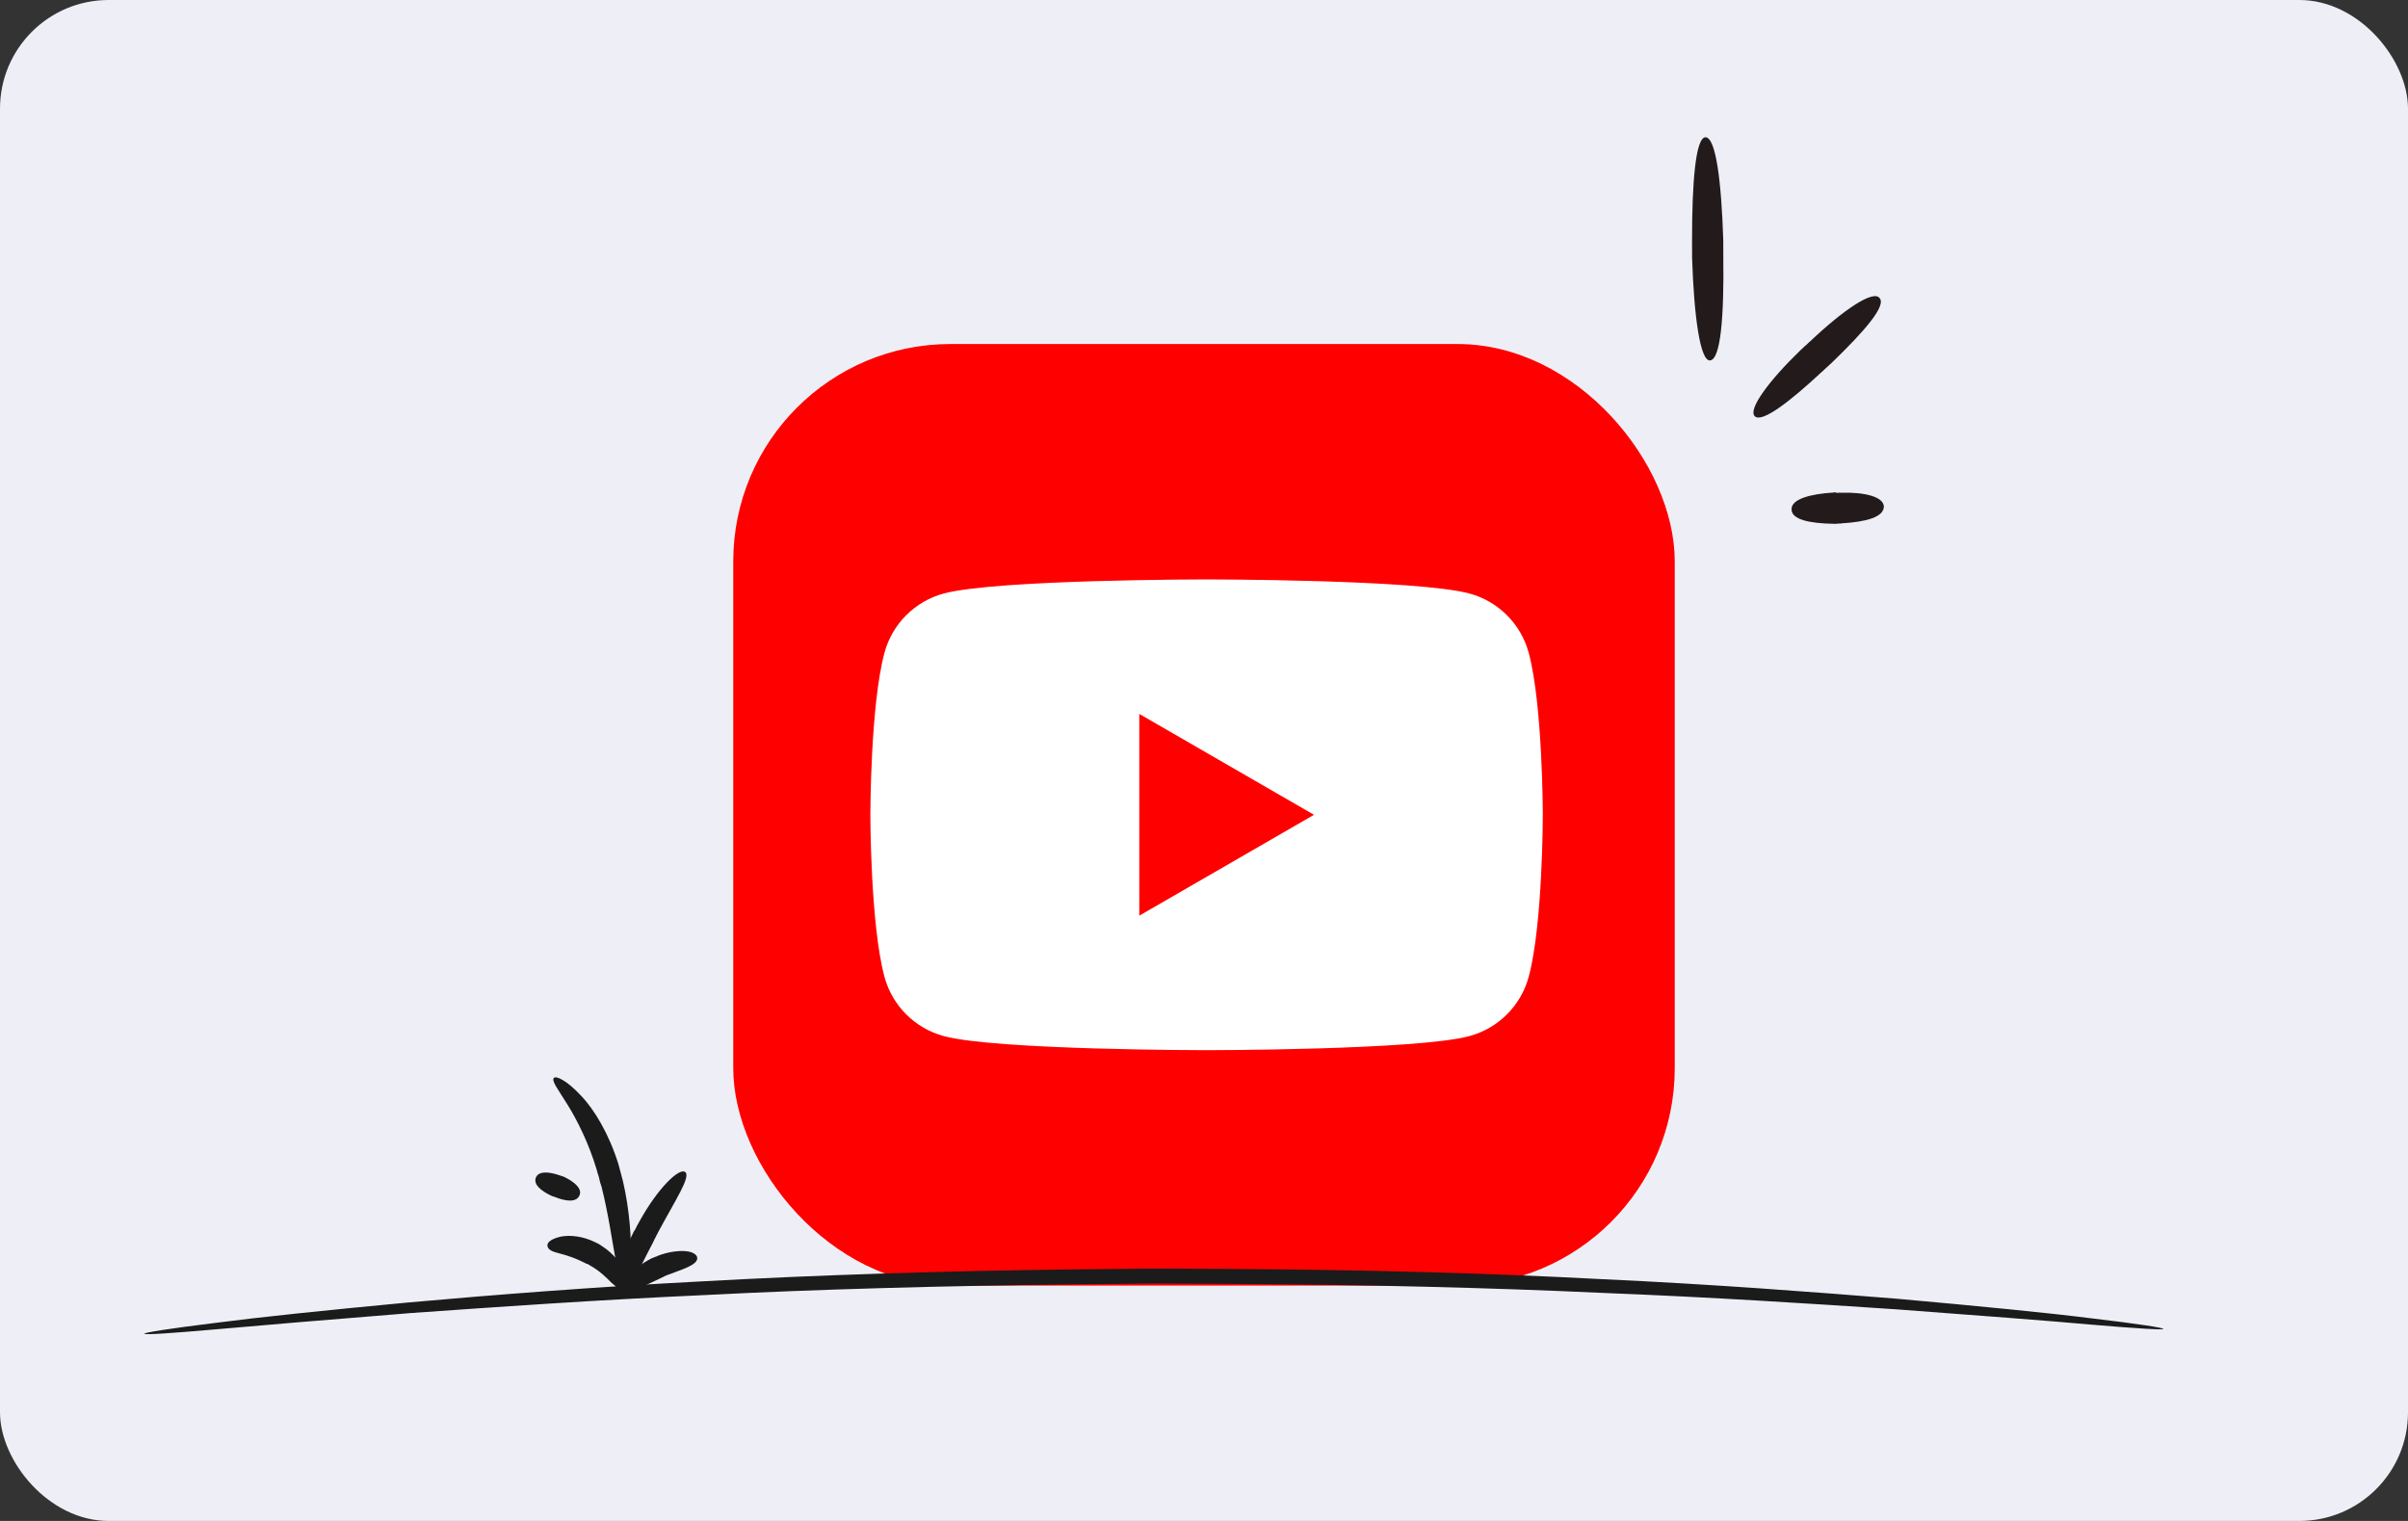 <svg width="266" height="168" viewBox="0 0 266 168" fill="none" xmlns="http://www.w3.org/2000/svg">
<rect x="0" y="0" width="266" height="168" fill="#333333" stroke="none"/>
<rect width="266" height="168" rx="12" fill="#EEEFF6"/>
<g clip-path="url(#clip0_1137_3616)">
<rect x="81" y="38" width="104" height="104" rx="12" fill="#FF0000"/>
<path d="M168.874 72.12C168.018 68.922 165.504 66.409 162.306 65.553C156.516 64 133.286 64 133.286 64C133.286 64 110.056 64 104.265 65.553C101.067 66.409 98.554 68.922 97.698 72.12C96.144 77.911 96.144 90 96.144 90C96.144 90 96.144 102.089 97.698 107.88C98.554 111.078 101.067 113.591 104.265 114.447C110.056 116 133.286 116 133.286 116C133.286 116 156.516 116 162.306 114.447C165.504 113.591 168.018 111.078 168.874 107.88C170.427 102.089 170.427 90 170.427 90C170.427 90 170.421 77.911 168.874 72.12Z" fill="white"/>
<path d="M125.852 101.142L145.15 90.001L125.852 78.859V101.142Z" fill="#FF0000"/>
</g>
<path d="M238.978 146.79C238.98 146.66 236.231 146.23 231.177 145.636C226.123 144.998 218.764 144.284 209.547 143.456C200.33 142.714 189.255 141.858 176.831 141.286C164.408 140.627 150.634 140.251 136.024 140.167C133.076 140.167 130.192 140.124 127.308 140.125C124.424 140.17 121.54 140.171 118.591 140.214C103.977 140.389 90.192 140.836 77.813 141.521C65.434 142.162 54.399 143.039 45.222 143.857C36.045 144.719 28.728 145.478 23.655 146.139C18.648 146.759 15.885 147.195 15.948 147.325C16.01 147.456 18.768 147.28 23.837 146.835C28.907 146.39 36.286 145.762 45.461 145.03C54.635 144.385 65.67 143.595 78.047 143.04C90.425 142.399 104.145 142.037 118.695 141.861C121.644 141.818 124.528 141.817 127.412 141.773C130.296 141.772 133.18 141.814 136.128 141.814C150.674 141.898 164.448 142.23 176.808 142.801C189.17 143.286 200.247 144.012 209.466 144.624C218.684 145.322 226.046 145.864 231.167 146.329C236.159 146.748 238.977 146.92 238.978 146.79Z" fill="#1B1B1B"/>
<path d="M75.695 129.463C75.054 128.95 72.683 131.197 70.631 134.922C70.503 135.114 70.439 135.307 70.311 135.5C70.246 135.692 70.118 135.885 69.99 136.078C68.131 139.866 67.618 143.141 68.387 143.334C69.157 143.527 70.311 140.701 72.17 137.169C72.234 136.977 72.362 136.784 72.426 136.656C72.49 136.463 72.618 136.335 72.683 136.142C74.606 132.546 76.337 129.977 75.695 129.463Z" fill="#1B1B1B"/>
<path d="M61.191 119.058C60.87 119.379 61.703 120.407 62.729 122.077C63.755 123.746 65.037 126.251 65.934 129.269C65.999 129.59 66.127 129.847 66.191 130.168C66.255 130.489 66.319 130.746 66.447 131.067C67.217 134.149 67.601 136.975 67.986 139.03C68.371 141.085 68.755 142.305 69.14 142.305C69.524 142.305 69.717 141.02 69.717 138.901C69.717 136.782 69.588 133.828 68.819 130.489C68.755 130.168 68.627 129.847 68.563 129.526C68.499 129.205 68.371 128.883 68.306 128.562C67.281 125.287 65.678 122.59 64.204 121.049C62.665 119.379 61.447 118.802 61.191 119.058Z" fill="#1B1B1B"/>
<path d="M77.023 138.97C77.023 138.584 76.51 138.263 75.741 138.199C74.972 138.135 73.818 138.263 72.664 138.713C72.536 138.777 72.407 138.841 72.343 138.841C72.215 138.905 72.087 138.97 72.023 138.97C70.869 139.548 70.035 140.254 69.523 140.832C69.01 141.474 68.882 141.988 69.202 142.309C69.779 142.887 71.189 141.988 73.048 141.153C73.112 141.089 73.241 141.089 73.305 141.025C73.369 140.96 73.497 140.96 73.561 140.896C75.42 140.19 77.023 139.74 77.023 138.97Z" fill="#1B1B1B"/>
<path d="M60.475 137.62C60.539 138.069 61.052 138.262 61.821 138.455C62.59 138.647 63.552 138.968 64.578 139.482C64.706 139.546 64.77 139.611 64.898 139.611C65.026 139.675 65.09 139.739 65.219 139.803C66.244 140.381 66.949 141.088 67.526 141.666C68.103 142.179 68.552 142.565 68.937 142.372C69.257 142.244 69.385 141.601 69.065 140.638C68.744 139.739 67.847 138.519 66.565 137.684C66.436 137.62 66.308 137.492 66.18 137.427C66.052 137.363 65.924 137.299 65.796 137.235C64.385 136.528 62.975 136.4 61.949 136.592C60.859 136.849 60.411 137.235 60.475 137.62Z" fill="#1B1B1B"/>
<path d="M59.206 130.043C58.885 130.813 59.719 131.52 60.937 132.098C61.001 132.098 61.065 132.162 61.129 132.162C61.193 132.162 61.257 132.226 61.321 132.226C62.603 132.74 63.693 132.804 64.014 132.034C64.334 131.327 63.501 130.557 62.283 129.979C62.219 129.979 62.155 129.914 62.09 129.914C62.026 129.914 61.962 129.85 61.898 129.85C60.616 129.401 59.526 129.336 59.206 130.043Z" fill="#1B1B1B"/>
<path d="M208.102 55.961C208.08 57.12 206.135 57.645 203.475 57.804C203.351 57.829 203.228 57.854 203.031 57.83C202.908 57.855 202.785 57.881 202.588 57.857C199.952 57.818 197.882 57.407 197.905 56.248C197.878 55.163 199.872 54.564 202.532 54.405C202.655 54.38 202.779 54.355 202.926 54.453C203.05 54.428 203.173 54.403 203.37 54.427C205.981 54.342 208.076 54.876 208.102 55.961Z" fill="#231B1B"/>
<path d="M207.617 32.91C208.432 33.77 205.875 36.664 202.334 40.081C202.113 40.255 202.015 40.403 201.793 40.576C201.572 40.75 201.474 40.898 201.252 41.072C197.637 44.439 194.636 46.719 193.847 45.983C193.057 45.246 195.367 42.081 198.908 38.665C199.129 38.491 199.227 38.343 199.449 38.169C199.67 37.996 199.768 37.847 199.99 37.674C203.703 34.158 206.926 32.025 207.617 32.91Z" fill="#231B1B"/>
<path d="M188.395 15.16C189.552 15.18 190.152 20.059 190.361 26.493C190.362 26.814 190.362 27.134 190.363 27.455C190.364 27.775 190.364 28.096 190.365 28.416C190.45 34.876 190.09 39.759 188.883 39.813C187.799 39.842 187.125 34.914 186.916 28.479C186.916 28.159 186.915 27.838 186.914 27.518C186.914 27.197 186.913 26.877 186.913 26.556C186.901 20.146 187.311 15.189 188.395 15.16Z" fill="#231B1B"/>
<defs>
<clipPath id="clip0_1137_3616">
<rect x="81" y="38" width="104" height="104" rx="24" fill="white"/>
</clipPath>
</defs>
</svg>
